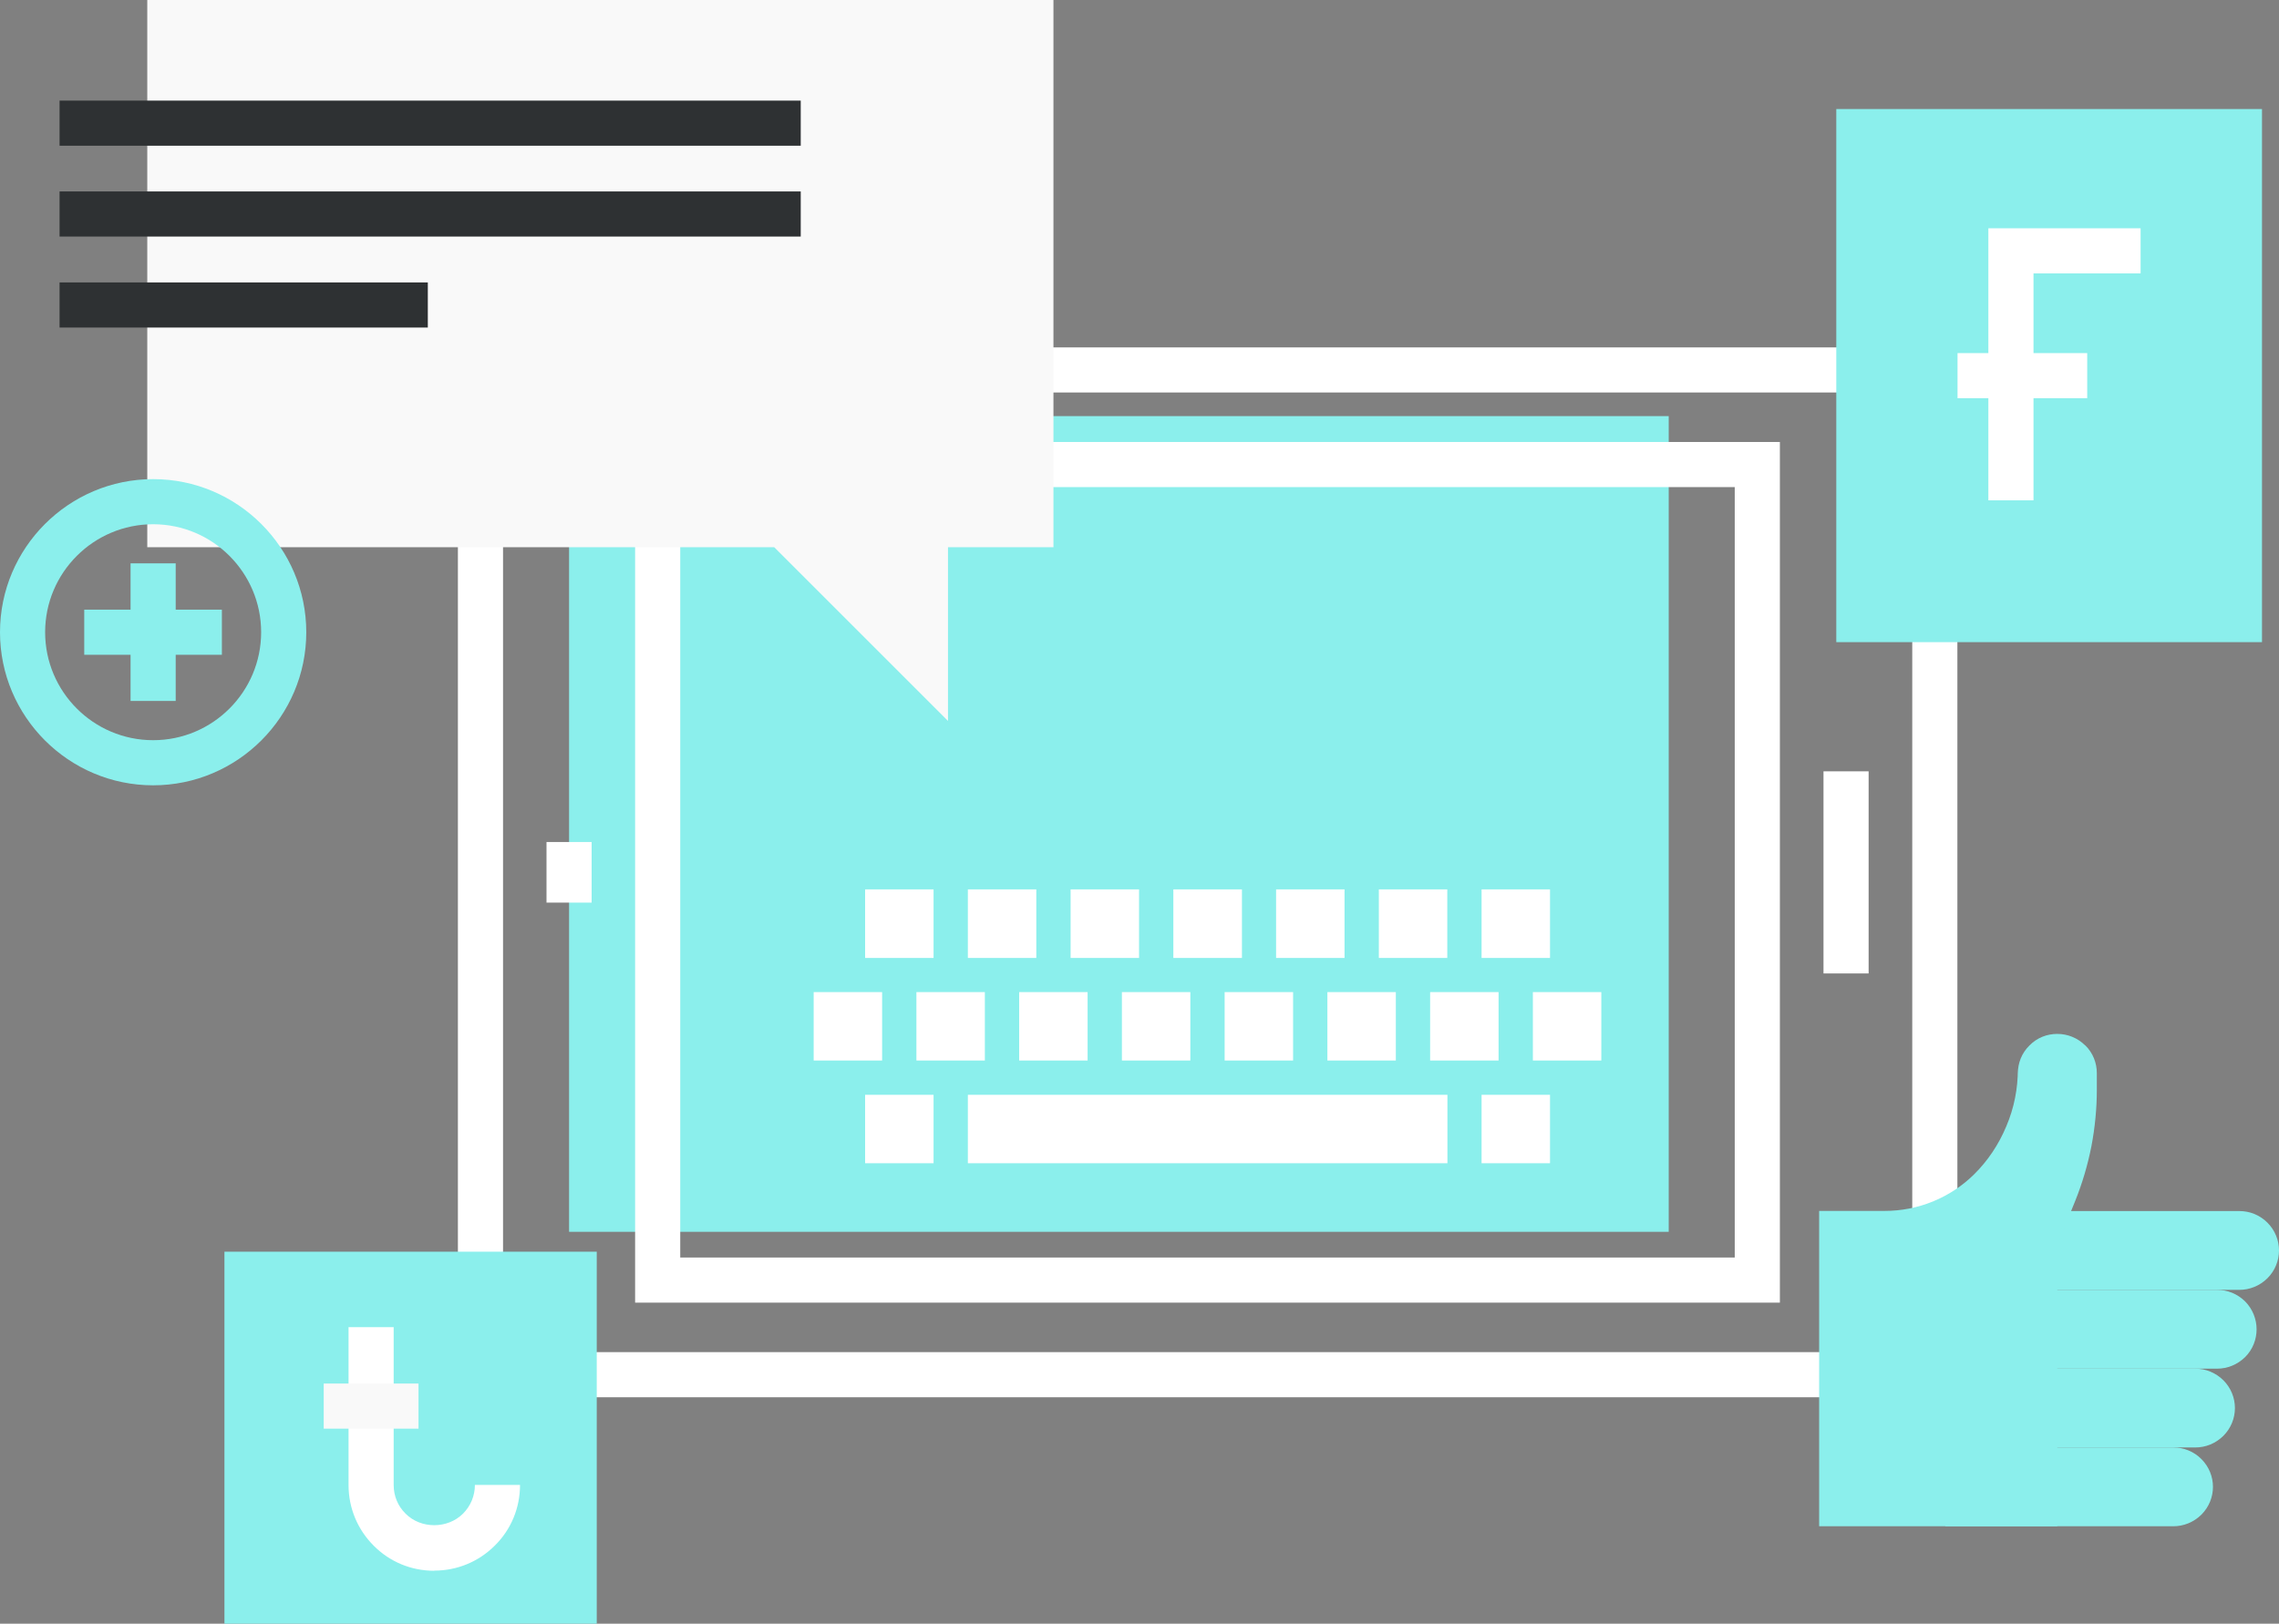 <svg xmlns="http://www.w3.org/2000/svg" width="151.5" height="107.97" viewBox="0 0 151.5 107.97"><rect x="0" y="0" width="151.5" height="107.97" fill="#808080" stroke="none"/><defs><style>.uuid-fe7ed0c4-f959-4094-8664-f9db31db898a{fill:#2e3133;}.uuid-58c357d0-f431-4659-900f-d522266e2e8e{fill:#fff;}.uuid-701ff6d4-36fd-4dd4-9db3-0455e814bbf9{isolation:isolate;}.uuid-d8721705-0c77-43f3-aca1-6d4b30788e00{fill:#8befec;}.uuid-b352d18e-72b8-401f-96dc-156617d4418b,.uuid-5738da4f-1238-46cc-b71d-9ccc97cfd2b4{fill:#f9f9f9;}.uuid-5738da4f-1238-46cc-b71d-9ccc97cfd2b4,.uuid-fc730c10-10f0-41fe-a1f1-7077abd10147{mix-blend-mode:multiply;}</style></defs><g class="uuid-701ff6d4-36fd-4dd4-9db3-0455e814bbf9"><g id="uuid-acd49b60-fb33-4218-b184-d2ef78bd81ad"><g id="uuid-48333ac3-a61f-4540-8642-7beebb88784d"><g><rect class="uuid-d8721705-0c77-43f3-aca1-6d4b30788e00" x="37.83" y="27.67" width="73.1" height="54.24"></rect><g><path class="uuid-58c357d0-f431-4659-900f-d522266e2e8e" d="M124.69,92.91H35.87c-2.99,0-5.43-2.44-5.43-5.43V28.53c0-2.99,2.44-5.43,5.43-5.43H124.69c2.99,0,5.43,2.44,5.43,5.43v58.95c0,2.99-2.44,5.43-5.43,5.43ZM35.87,26.1c-1.34,0-2.43,1.09-2.43,2.43v58.95c0,1.34,1.09,2.43,2.43,2.43H124.69c1.34,0,2.43-1.09,2.43-2.43V28.53c0-1.34-1.09-2.43-2.43-2.43H35.87Z"></path><rect class="uuid-58c357d0-f431-4659-900f-d522266e2e8e" x="121.22" y="51.29" width="3" height="13.44"></rect><rect class="uuid-58c357d0-f431-4659-900f-d522266e2e8e" x="36.33" y="55.99" width="3" height="4.03"></rect><path class="uuid-58c357d0-f431-4659-900f-d522266e2e8e" d="M118.32,86.62H42.22V29.39H118.32v57.23Zm-73.1-3H115.32V32.39H45.22v51.23Z"></path></g><g><g><rect class="uuid-58c357d0-f431-4659-900f-d522266e2e8e" x="57.51" y="59.14" width="4.55" height="4.56"></rect><rect class="uuid-58c357d0-f431-4659-900f-d522266e2e8e" x="64.34" y="59.14" width="4.55" height="4.56"></rect><rect class="uuid-58c357d0-f431-4659-900f-d522266e2e8e" x="71.17" y="59.14" width="4.55" height="4.56"></rect><rect class="uuid-58c357d0-f431-4659-900f-d522266e2e8e" x="78" y="59.14" width="4.56" height="4.56"></rect><rect class="uuid-58c357d0-f431-4659-900f-d522266e2e8e" x="84.83" y="59.14" width="4.55" height="4.56"></rect><rect class="uuid-58c357d0-f431-4659-900f-d522266e2e8e" x="91.66" y="59.14" width="4.55" height="4.56"></rect><rect class="uuid-58c357d0-f431-4659-900f-d522266e2e8e" x="98.49" y="59.14" width="4.55" height="4.56"></rect></g><g><rect class="uuid-58c357d0-f431-4659-900f-d522266e2e8e" x="54.09" y="65.97" width="4.55" height="4.55"></rect><rect class="uuid-58c357d0-f431-4659-900f-d522266e2e8e" x="60.92" y="65.97" width="4.55" height="4.55"></rect><rect class="uuid-58c357d0-f431-4659-900f-d522266e2e8e" x="67.75" y="65.97" width="4.55" height="4.55"></rect><rect class="uuid-58c357d0-f431-4659-900f-d522266e2e8e" x="74.58" y="65.97" width="4.55" height="4.55"></rect><rect class="uuid-58c357d0-f431-4659-900f-d522266e2e8e" x="81.41" y="65.97" width="4.55" height="4.55"></rect><rect class="uuid-58c357d0-f431-4659-900f-d522266e2e8e" x="88.24" y="65.97" width="4.55" height="4.55"></rect><rect class="uuid-58c357d0-f431-4659-900f-d522266e2e8e" x="95.07" y="65.97" width="4.55" height="4.55"></rect><rect class="uuid-58c357d0-f431-4659-900f-d522266e2e8e" x="101.9" y="65.97" width="4.55" height="4.55"></rect></g><g><rect class="uuid-58c357d0-f431-4659-900f-d522266e2e8e" x="57.51" y="72.8" width="4.55" height="4.55"></rect><rect class="uuid-58c357d0-f431-4659-900f-d522266e2e8e" x="64.34" y="72.8" width="31.88" height="4.55"></rect><rect class="uuid-58c357d0-f431-4659-900f-d522266e2e8e" x="98.49" y="72.8" width="4.55" height="4.55"></rect></g></g><g class="uuid-fc730c10-10f0-41fe-a1f1-7077abd10147"><rect class="uuid-d8721705-0c77-43f3-aca1-6d4b30788e00" x="122.07" y="7.25" width="28.3" height="35.45"></rect><g><polygon class="uuid-58c357d0-f431-4659-900f-d522266e2e8e" points="135.18 33.27 132.18 33.27 132.18 15.18 142.3 15.18 142.3 18.18 135.18 18.18 135.18 33.27"></polygon><rect class="uuid-58c357d0-f431-4659-900f-d522266e2e8e" x="130.13" y="23.48" width="8.62" height="3"></rect></g></g><g class="uuid-fc730c10-10f0-41fe-a1f1-7077abd10147"><rect class="uuid-d8721705-0c77-43f3-aca1-6d4b30788e00" x="14.92" y="83.23" width="24.75" height="24.75"></rect><g><path class="uuid-58c357d0-f431-4659-900f-d522266e2e8e" d="M28.87,104.45c-1.53,0-2.96-.59-4.03-1.67-1.07-1.07-1.67-2.5-1.67-4.03v-10.5h3v10.5c0,.72,.28,1.4,.79,1.9,1.02,1.03,2.8,1.02,3.82,0,.51-.51,.79-1.19,.79-1.91h3c0,1.53-.59,2.96-1.67,4.03-1.07,1.07-2.5,1.67-4.03,1.67Z"></path><rect class="uuid-b352d18e-72b8-401f-96dc-156617d4418b" x="21.52" y="92" width="6.3" height="3"></rect></g></g><polygon class="uuid-5738da4f-1238-46cc-b71d-9ccc97cfd2b4" points="9.79 0 9.79 36.39 51.47 36.39 63.02 47.94 63.02 36.39 70.03 36.39 70.03 0 9.79 0"></polygon><g class="uuid-fc730c10-10f0-41fe-a1f1-7077abd10147"><rect class="uuid-fe7ed0c4-f959-4094-8664-f9db31db898a" x="3.96" y="18.78" width="24.48" height="3"></rect><rect class="uuid-fe7ed0c4-f959-4094-8664-f9db31db898a" x="3.96" y="12.73" width="49.27" height="3"></rect><rect class="uuid-fe7ed0c4-f959-4094-8664-f9db31db898a" x="3.96" y="6.69" width="49.27" height="3"></rect></g><g class="uuid-fc730c10-10f0-41fe-a1f1-7077abd10147"><g><rect class="uuid-d8721705-0c77-43f3-aca1-6d4b30788e00" x="8.68" y="37.46" width="3" height="9.15"></rect><rect class="uuid-d8721705-0c77-43f3-aca1-6d4b30788e00" x="5.6" y="40.54" width="9.15" height="3"></rect></g><path class="uuid-d8721705-0c77-43f3-aca1-6d4b30788e00" d="M10.18,52.22c-5.61,0-10.18-4.57-10.18-10.18s4.57-10.18,10.18-10.18,10.18,4.57,10.18,10.18-4.57,10.18-10.18,10.18Zm0-17.36c-3.96,0-7.18,3.22-7.18,7.18s3.22,7.18,7.18,7.18,7.18-3.22,7.18-7.18-3.22-7.18-7.18-7.18Z"></path></g><g class="uuid-fc730c10-10f0-41fe-a1f1-7077abd10147"><path class="uuid-d8721705-0c77-43f3-aca1-6d4b30788e00" d="M150.73,81.3c-.51-.51-1.18-.77-1.86-.77h-12.37v5.24h12.37c.67,0,1.34-.26,1.86-.77,.51-.51,.77-1.18,.77-1.85s-.26-1.34-.77-1.85Z"></path><path class="uuid-d8721705-0c77-43f3-aca1-6d4b30788e00" d="M149.25,86.54c-.52-.51-1.18-.77-1.86-.77h-13.29v5.24h13.29c.67,0,1.34-.26,1.86-.77,.51-.51,.76-1.18,.76-1.85s-.26-1.34-.76-1.85Z"></path><path class="uuid-d8721705-0c77-43f3-aca1-6d4b30788e00" d="M147.8,91.78c-.52-.51-1.18-.77-1.86-.77h-14.24v5.24h14.24c.68,0,1.34-.26,1.86-.77,.51-.51,.77-1.18,.77-1.85s-.26-1.34-.77-1.85Z"></path><path class="uuid-d8721705-0c77-43f3-aca1-6d4b30788e00" d="M146.34,97.02c-.51-.51-1.18-.77-1.86-.77h-15.16v5.24h15.16c.67,0,1.34-.26,1.86-.77,.51-.51,.77-1.18,.77-1.85s-.26-1.34-.77-1.85Z"></path><path class="uuid-d8721705-0c77-43f3-aca1-6d4b30788e00" d="M138.62,69.52c-.51-.51-1.18-.77-1.86-.77s-1.34,.25-1.85,.77c-.52,.51-.77,1.18-.77,1.85v-.27c0,1.27-.24,2.56-.77,3.8-.52,1.24-1.24,2.3-2.14,3.19-.76,.75-1.68,1.37-2.73,1.8-1.05,.43-2.14,.63-3.2,.63h-4.37v20.97h15.83v-18.7l1.2-2.95c.46-1.15,.82-2.35,1.07-3.62,.24-1.26,.36-2.52,.36-3.75v-1.11c0-.67-.25-1.34-.77-1.85Z"></path></g></g></g></g></g></svg>